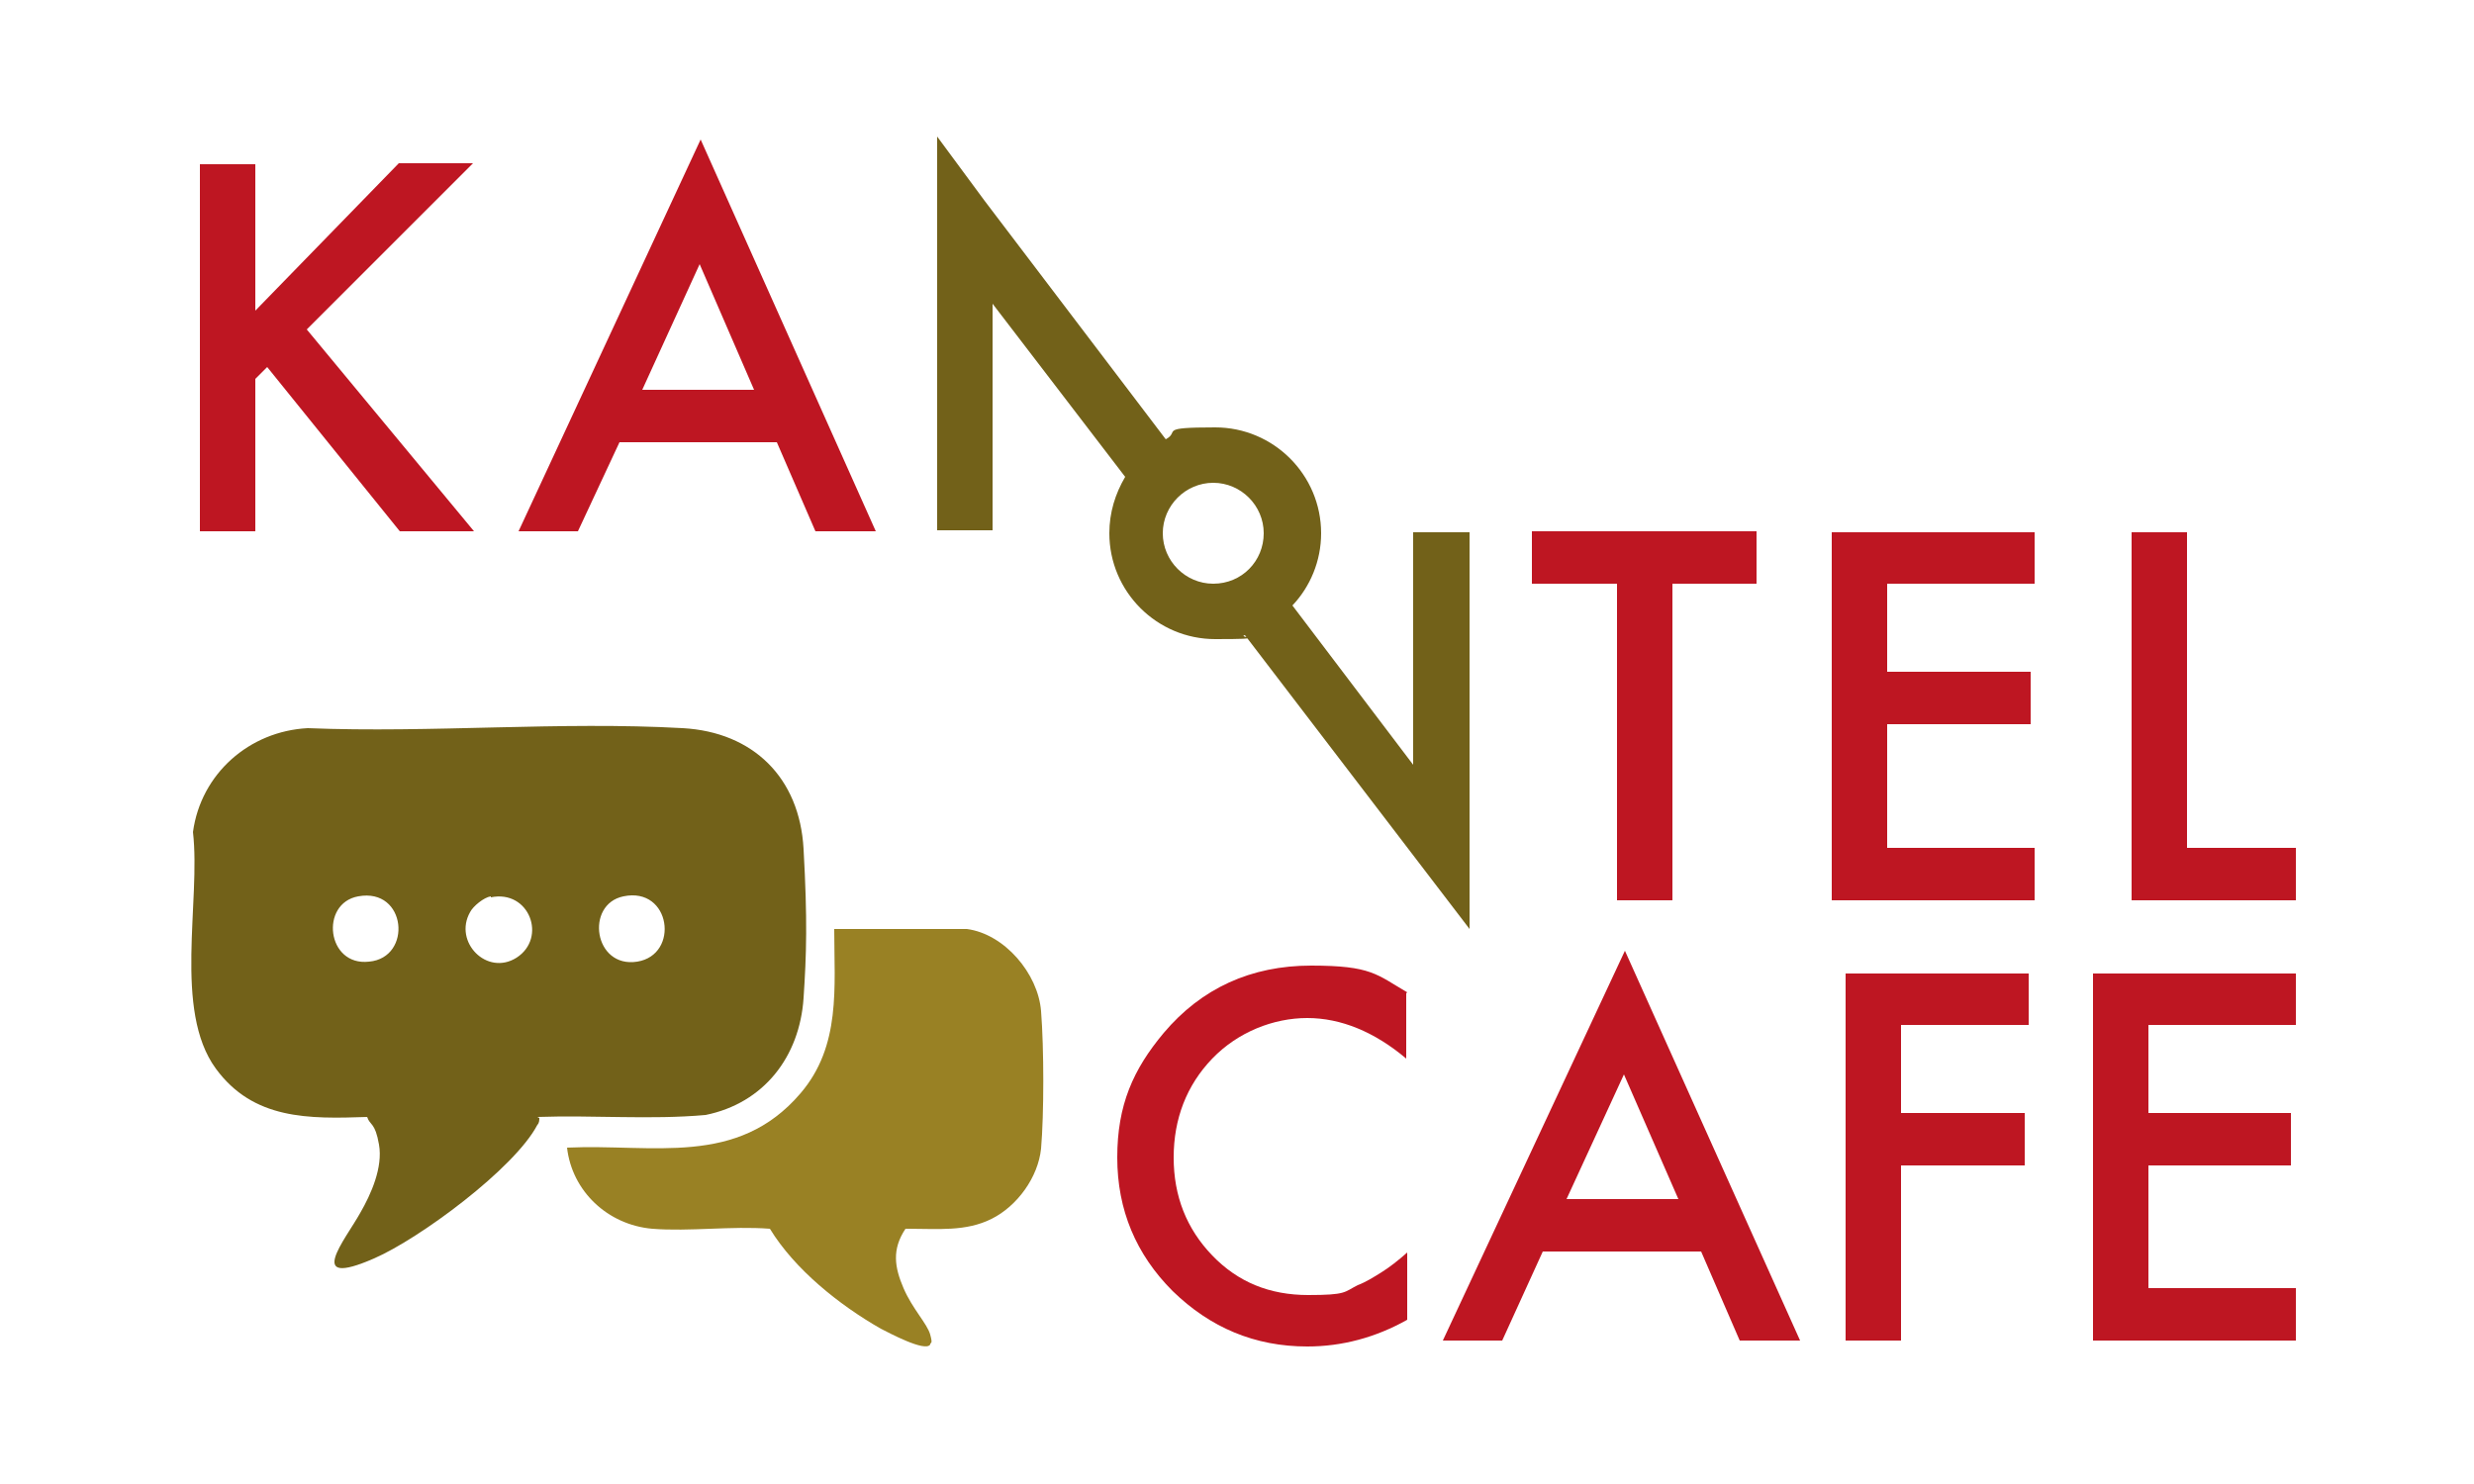<?xml version="1.0" encoding="UTF-8"?>
<svg id="Laag_1" xmlns="http://www.w3.org/2000/svg" version="1.1" viewBox="0 0 250 150">
  <!-- Generator: Adobe Illustrator 29.3.0, SVG Export Plug-In . SVG Version: 2.1.0 Build 146)  -->
  <defs>
    <style>
      .st0 {
        fill: #be1622;
      }

      .st1 {
        fill: #998124;
      }

      .st2 {
        fill: #726119;
      }
    </style>
  </defs>
  <g>
    <g>
      <path class="st0" d="M25.8,31.4l14.5-14.9h7.5l-16.8,16.8,16.9,20.4h-7.5l-13.4-16.6-1.2,1.2v15.4h-5.6V16.6h5.6v14.9h0Z"/>
      <path class="st0" d="M78.5,44.7h-15.9l-4.2,9h-6l18.4-39.6,17.7,39.6h-6.1l-3.9-9ZM76.2,39.4l-5.5-12.7-5.8,12.7h11.3Z"/>
    </g>
    <g>
      <path class="st0" d="M169,59v32h-5.6v-32h-8.6v-5.3h22.7v5.3h-8.6Z"/>
      <path class="st0" d="M205.6,59h-14.9v8.9h14.5v5.3h-14.5v12.5h14.9v5.3h-20.5v-37.2h20.5v5.2h0Z"/>
      <path class="st0" d="M221,53.7v32h11v5.3h-16.6v-37.2h5.6Z"/>
    </g>
    <path class="st2" d="M148.4,53.8h-5.6v23.5l-12.2-16.1c1.8-1.9,2.9-4.5,2.9-7.3,0-5.9-4.8-10.7-10.7-10.7s-3.5.4-5,1.2l-18.3-24.1-4.8-6.5v39.8h5.6v-22.9l13.4,17.5c-1,1.7-1.6,3.6-1.6,5.7,0,5.9,4.8,10.7,10.7,10.7s2.1-.2,3-.4l22.7,29.7v-.6h0v-39.5h0ZM122.6,59c-2.8,0-5.1-2.3-5.1-5.1s2.3-5.1,5.1-5.1,5.1,2.3,5.1,5.1c0,2.8-2.2,5.1-5.1,5.1Z"/>
  </g>
  <g>
    <path class="st0" d="M142.1,100.4v6.6c-3.2-2.7-6.6-4.1-10-4.1s-7,1.4-9.6,4.1c-2.6,2.7-3.9,6.1-3.9,10s1.3,7.2,3.9,9.9c2.6,2.7,5.8,4,9.7,4s3.6-.3,5-1c.8-.3,1.6-.8,2.4-1.3.8-.5,1.7-1.2,2.6-2v6.8c-3.2,1.8-6.6,2.7-10.1,2.7-5.3,0-9.8-1.9-13.6-5.6-3.7-3.7-5.6-8.2-5.6-13.5s1.6-8.9,4.7-12.6c3.8-4.5,8.8-6.8,14.9-6.8s6.6.9,9.7,2.7Z"/>
    <path class="st0" d="M171.8,126.5h-15.9l-4.1,9h-6l18.4-39.4,17.7,39.4h-6.1l-3.9-9ZM169.6,121.2l-5.5-12.6-5.8,12.6h11.3Z"/>
    <path class="st0" d="M205,103.6h-12.9v8.9h12.5v5.3h-12.5v17.7h-5.6v-37.1h18.5v5.3Z"/>
    <path class="st0" d="M232,103.6h-14.9v8.9h14.4v5.3h-14.4v12.4h14.9v5.3h-20.5v-37.1h20.5v5.3Z"/>
  </g>
  <g id="UlfKjd">
    <g>
      <path class="st2" d="M54.5,113c0,.2,0,.5-.2.7-2.3,4.4-11.9,11.5-16.5,13.5-7.1,3.1-2.9-1.9-1.4-4.6,1.1-1.9,2.3-4.6,1.9-6.9s-.9-1.9-1.2-2.8c-5.9.2-11.5.3-15.3-4.9-4.3-5.9-1.5-16.9-2.3-23.9.8-5.9,5.7-10.2,11.6-10.5,12.5.5,25.5-.7,37.9,0,7.1.4,11.8,5,12.2,12.2s.3,10.6,0,15.1c-.4,5.9-4,10.6-9.9,11.8-5.6.5-11.3,0-17,.2ZM36.2,90.6c-3.9.7-3.2,7.1,1.1,6.6,4.4-.4,3.8-7.5-1.1-6.6ZM49.6,90.6c-.7.1-1.8,1-2.1,1.6-1.7,3,1.7,6.5,4.7,4.6,3.1-2,1.3-6.9-2.6-6.1ZM63,90.6c-3.9.8-3,7.3,1.4,6.6,4.3-.7,3.4-7.6-1.4-6.6Z"/>
      <path class="st1" d="M97.7,93.9c3.8.5,7.2,4.5,7.5,8.3s.3,10.4,0,13.9c-.3,2.9-2.4,5.8-5,7.1s-5.4,1-8.4,1h-.3c-1.4,2.1-1.1,3.9-.2,6s2.4,3.6,2.7,4.7,0,.7,0,1c-.5.8-4.2-1.2-5-1.6-4.2-2.4-8.7-6-11.2-10.1-3.9-.3-8.1.3-11.9,0-4.5-.4-8.1-3.8-8.6-8.2,8.7-.4,17.2,2,23.6-5.5,4.1-4.8,3.4-10.7,3.4-16.6h13.3Z"/>
    </g>
  </g>
</svg>